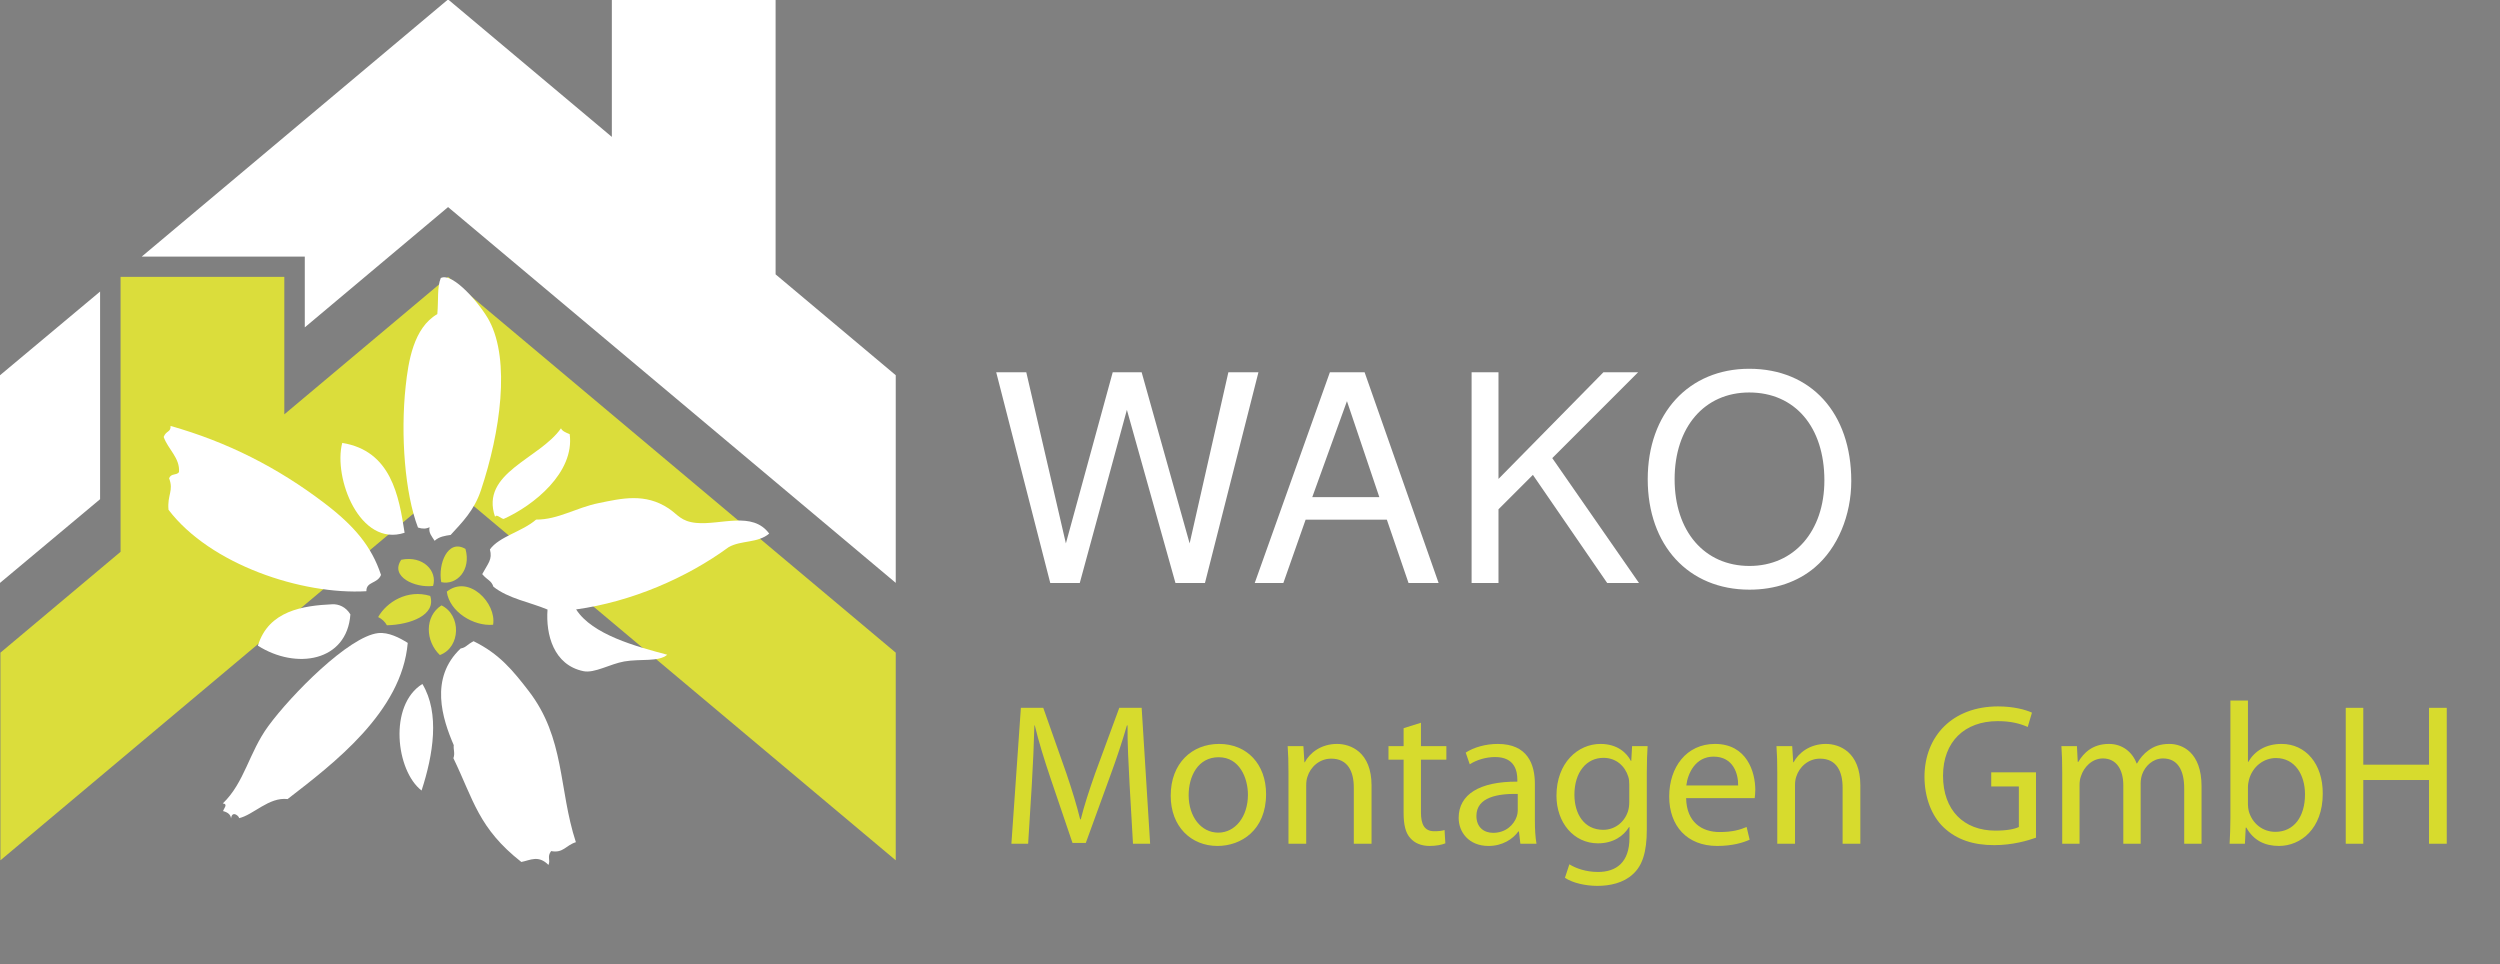 <svg viewBox="0 0 1028.976 396.85" version="1.1" xmlns="http://www.w3.org/2000/svg" id="Ebene_1">
  
  <rect x="0" y="0" width="1028.976" height="396.85" fill="#808080" stroke="none"/>
  
  <defs>
    <style>
      .st0 {
        fill: none;
      }

      .st1, .st2 {
        fill: #fff;
      }

      .st1, .st3 {
        fill-rule: evenodd;
      }

      .st4 {
        isolation: isolate;
      }

      .st3, .st5 {
        fill: #dbdd3b;
      }

      .st6 {
        fill: #d7db2d;
      }

      .st7 {
        fill: #1d2e46;
      }
    </style>
  </defs>
  <line y2="154.522" y1="240.017" class="st0"></line>
  <g>
    <polygon points="319.23 112.926 319.23 -.235 251.828 -.235 251.828 56.346 184.425 -.235 58.338 105.608 117.022 105.608 125.448 105.608 125.448 113.961 125.448 134.741 184.425 85.233 368.677 239.899 368.677 154.434 319.23 112.926" class="st2"></polygon>
    <polygon points="41.196 119.998 -1.173 155.434 -1.173 240.899 41.196 205.464 41.196 119.998" class="st2"></polygon>
    <polygon points="125.448 163.469 117.022 170.542 117.022 141.813 117.022 113.961 49.621 113.961 49.621 198.391 49.621 227.122 41.196 234.194 .173 268.63 .173 354.095 184.425 199.43 368.677 354.095 368.677 268.63 184.425 113.961 125.448 163.469" class="st5"></polygon>
  </g>
  <g>
    <path d="M178.253,241.176c-7.429.891-17.93-3.826-13.093-10.789,8.92-1.821,14.952,4.576,13.093,10.789ZM191.579,225.924c-7.341-4.298-11.376,6.394-9.958,13.685,6.372,1.405,12.403-4.994,9.958-13.685ZM177.076,245.275c-9.405-2.853-17.932,2.521-21.435,8.702,1.567.755,2.765,1.878,3.612,3.381,9.532-.225,20.359-4.158,17.823-12.083v0ZM181.055,269.609c8.642-3.208,8.85-16.488.649-20.442-7.067,4.546-6.622,14.811-.649,20.442ZM183.889,243.527c1.132,8.283,11.044,14.331,19.057,13.615,1.541-8.756-9.978-20.885-19.057-13.615l-0.0 0Z" class="st3"></path>
    <g>
      <path d="M173.848,281.511c-14.031,8.721-10.878,35.762-.335,43.86,4.779-14.676,7.604-31.828.335-43.86Z" class="st1"></path>
      <path d="M189.602,266.912c-12.959,12.216-7.502,28.991-2.841,39.794-.208,1.845.598,3.318-.147,5.36,8.35,17.295,10.304,28.825,27.96,42.714,3.742-.726,6.998-2.962,11.169,1.221.938-2.113-.7-3.285,1.089-5.702,5.003.955,6.029-2.367,10.192-3.661-7.167-21.979-4.389-42.789-19.498-62.338-6.403-8.28-11.958-15.163-22.613-20.386-3.045,1.651-2.998,2.557-5.312,2.999l-0.0 0Z" class="st1"></path>
      <path d="M144.22,252.883c-1.899-3.157-4.88-4.296-7.45-4.174-11.925.561-26.25,2.592-30.623,17.051,15.644,9.959,36.658,6.623,38.073-12.877Z" class="st1"></path>
      <path d="M155.601,260.587c-12,1.384-35.636,25.251-45.201,38.306-7.915,10.807-9.727,23.178-18.694,31.793,2.242.24.483,1.95.104,3.149,2.261.589,3.159,1.673,3.282,3.045.469-3.881,3.999-.274,3.173-.101,5.943-1.265,12.366-8.811,20.108-7.889,18.911-14.606,47.036-35.915,49.447-64.278-3.216-2.023-7.9-4.522-12.22-4.025Z" class="st1"></path>
      <path d="M140.857,182.299c-3.757,14.433,7.24,43.048,25.672,36.98-2.313-15.148-5.542-33.743-25.672-36.98v0Z" class="st1"></path>
      <path d="M286.553,215.224c-6.295-.608-7.552-3.427-11.326-5.943-9.768-6.508-19.453-4.108-28.706-2.236-9.609,1.953-16.753,6.85-25.865,6.812-5.727,4.988-15.163,6.928-19.005,12.266,1.061,4.273-.681,5.526-3.17,10.181,2.242,2.667,3.636,2.435,4.626,5.212,6.259,4.913,14.983,6.306,22.252,9.372-.768,10.21,2.467,22.847,14.819,25.366,4.52.922,10.931-2.977,16.732-4.001,6.78-1.19,14.079.307,17.725-2.765-12.74-3.395-30.866-8.253-37.506-18.659,22.654-3.132,45.462-12.926,62.79-25.633,5.163-2.92,11.924-1.549,16.678-5.568-6.879-9.387-20.023-3.433-30.046-4.403l0-0Z" class="st1"></path>
      <path d="M178.891,222.587c1.85-1.742,4.23-2.058,6.598-2.418,4.709-5.163,9.66-10.016,12.446-18.353,8.037-24.011,12.141-53.327,3.466-69.75-3.393-6.413-14.909-20.173-19.982-17.637-1.554,3.829-.894,8.781-1.422,14.851-9.802,5.636-11.947,19.591-13.035,29.723-2.175,20.23-.264,44.208,5.071,58.131,1.835.616,3.423.563,4.763-.153-.502,2.306,1.01,3.875,2.095,5.606v0Z" class="st1"></path>
      <path d="M150.804,243.338c-.119-4.054,4.514-2.983,6.017-6.707-3.87-11.716-10.936-20.13-23.222-29.493-19.404-14.796-40.215-25.277-63.404-31.827.183,2.663-1.791,1.827-2.824,4.525,1.703,4.983,6.81,8.691,6.291,14.506-1.127,1.454-3.188.349-4.064,2.508,1.988,5.209-.812,6.746-.24,12.974,17.22,22.618,54.935,35.064,81.447,33.514h0Z" class="st1"></path>
      <path d="M203.774,212.756c.54-1.438,2.427.755,3.523.836,12.337-5.529,29.276-19.089,27.181-34.898-1.63-.647-3.153-1.324-3.578-2.408-8.774,12.627-33.402,18.278-27.127,36.471Z" class="st1"></path>
    </g>
  </g>
  <path d="M616.764,239.964h-11.067v-86.753h11.067v43.912l43.198-43.912h14.28l-35.344,35.344,35.7,51.409h-13.09l-30.584-44.507-14.161,14.161v30.346Z" class="st2"></path>
  <path d="M761.966,197.956c0,14.161-5.594,27.608-14.995,35.582-7.021,5.95-16.303,9.163-26.895,9.163-25.109,0-41.889-18.208-41.889-45.46,0-27.132,16.898-45.459,41.77-45.459,25.467,0,42.009,18.208,42.009,46.174ZM689.255,197.241c0,21.421,12.257,35.701,30.821,35.701,18.327,0,30.822-14.28,30.822-35.225,0-22.016-12.139-36.177-30.941-36.177-18.445,0-30.702,14.28-30.702,35.7h-0Z" class="st2"></path>
  <path d="M483.809,239.964l-19.993-71.283-19.397,71.283h-12.138l-22.254-86.753h12.376l16.304,70.449,19.278-70.449h11.9l19.755,70.449,15.946-70.449h12.376l-22.016,86.753h-12.138Z" class="st2"></path>
  <path d="M537.376,213.902l-9.163,26.062h-11.781l30.94-86.753h14.28l30.465,86.753h-12.376l-8.926-26.062h-33.439ZM554.393,165.11l-14.28,39.51h27.608l-13.328-39.51Z" class="st2"></path>
  <g class="st4">
    <g class="st4">
      <path d="M464.915,322.706c-.415-7.802-.913-17.18-.83-24.151h-.249c-1.909,6.557-4.232,13.611-7.054,21.246l-9.876,27.139h-5.478l-9.046-26.641c-2.656-7.884-4.896-15.104-6.473-21.744h-.166c-.166,6.972-.581,16.35-1.079,24.732l-1.494,23.984h-6.889l3.901-55.937h9.212l9.544,27.055c2.324,6.889,4.232,13.03,5.644,18.84h.249c1.411-5.644,3.403-11.785,5.893-18.84l9.959-27.055h9.212l3.486,55.937h-7.055l-1.411-24.565Z" class="st6"></path>
      <path d="M521.105,326.856c0,14.855-10.291,21.329-20.001,21.329-10.872,0-19.254-7.968-19.254-20.665,0-13.445,8.797-21.329,19.918-21.329,11.536,0,19.338,8.382,19.338,20.665ZM489.236,327.271c0,8.797,5.062,15.437,12.2,15.437,6.972,0,12.2-6.557,12.2-15.603,0-6.806-3.403-15.437-12.034-15.437-8.631,0-12.366,7.967-12.366,15.603Z" class="st6"></path>
      <path d="M530.321,317.976c0-4.15-.083-7.553-.332-10.872h6.474l.415,6.639h.166c1.991-3.817,6.64-7.552,13.278-7.552,5.561,0,14.192,3.319,14.192,17.097v23.984h-7.304v-23.155c0-6.473-2.406-11.867-9.295-11.867-4.813,0-8.549,3.402-9.793,7.469-.332.913-.498,2.158-.498,3.403v24.15h-7.304v-29.296Z" class="st6"></path>
      <path d="M584.851,297.476v9.628h10.457v5.561h-10.457v21.66c0,4.98,1.411,7.802,5.478,7.802,1.992,0,3.154-.166,4.233-.498l.332,5.478c-1.411.581-3.652,1.079-6.474,1.079-3.403,0-6.142-1.162-7.885-3.154-2.074-2.157-2.821-5.726-2.821-10.457v-21.909h-6.225v-5.561h6.225v-7.387l7.137-2.241Z" class="st6"></path>
      <path d="M631.743,337.645c0,3.485.166,6.889.664,9.627h-6.64l-.58-5.062h-.249c-2.241,3.153-6.557,5.976-12.283,5.976-8.134,0-12.283-5.727-12.283-11.536,0-9.71,8.632-15.021,24.151-14.938v-.83c0-3.319-.913-9.295-9.13-9.295-3.734,0-7.635,1.161-10.457,2.987l-1.659-4.813c3.319-2.158,8.133-3.568,13.195-3.568,12.283,0,15.271,8.382,15.271,16.433v15.021ZM624.689,326.773c-7.968-.166-17.014,1.245-17.014,9.046,0,4.73,3.153,6.972,6.889,6.972,5.229,0,8.548-3.32,9.71-6.723.249-.747.415-1.577.415-2.323v-6.972Z" class="st6"></path>
      <path d="M677.808,341.462c0,9.212-1.825,14.855-5.727,18.342-3.9,3.651-9.544,4.813-14.606,4.813-4.813,0-10.125-1.162-13.361-3.32l1.825-5.561c2.656,1.66,6.806,3.154,11.785,3.154,7.47,0,12.947-3.9,12.947-14.026v-4.481h-.166c-2.241,3.735-6.557,6.723-12.781,6.723-9.959,0-17.097-8.465-17.097-19.586,0-13.611,8.88-21.329,18.093-21.329,6.971,0,10.789,3.651,12.531,6.971h.166l.332-6.058h6.391c-.166,2.904-.332,6.141-.332,11.037v23.321ZM670.588,322.955c0-1.245-.083-2.324-.415-3.32-1.328-4.232-4.896-7.718-10.208-7.718-6.972,0-11.951,5.893-11.951,15.188,0,7.884,3.983,14.44,11.868,14.44,4.481,0,8.548-2.821,10.125-7.47.415-1.244.581-2.655.581-3.9v-7.22Z" class="st6"></path>
      <path d="M693.994,328.516c.166,9.876,6.474,13.942,13.777,13.942,5.229,0,8.382-.913,11.121-2.075l1.244,5.229c-2.572,1.162-6.971,2.573-13.361,2.573-12.366,0-19.752-8.217-19.752-20.333,0-12.117,7.137-21.661,18.839-21.661,13.113,0,16.599,11.536,16.599,18.922,0,1.494-.166,2.656-.249,3.403h-28.218ZM715.406,323.287c.083-4.648-1.908-11.868-10.125-11.868-7.386,0-10.623,6.805-11.204,11.868h21.329Z" class="st6"></path>
      <path d="M731.511,317.976c0-4.15-.083-7.553-.332-10.872h6.473l.415,6.639h.166c1.992-3.817,6.64-7.552,13.279-7.552,5.561,0,14.191,3.319,14.191,17.097v23.984h-7.303v-23.155c0-6.473-2.407-11.867-9.296-11.867-4.813,0-8.548,3.402-9.793,7.469-.332.913-.498,2.158-.498,3.403v24.15h-7.303v-29.296Z" class="st6"></path>
      <path d="M837.994,344.781c-3.236,1.162-9.627,3.071-17.18,3.071-8.465,0-15.437-2.158-20.914-7.387-4.813-4.647-7.801-12.116-7.801-20.831.083-16.682,11.536-28.881,30.292-28.881,6.474,0,11.536,1.41,13.943,2.572l-1.743,5.893c-2.988-1.328-6.723-2.406-12.366-2.406-13.61,0-22.491,8.465-22.491,22.49,0,14.192,8.549,22.574,21.578,22.574,4.73,0,7.968-.664,9.627-1.494v-16.682h-11.369v-5.809h18.424v26.889Z" class="st6"></path>
      <path d="M848.788,317.976c0-4.15-.083-7.553-.332-10.872h6.391l.332,6.473h.249c2.24-3.817,5.975-7.386,12.614-7.386,5.478,0,9.627,3.319,11.37,8.05h.166c1.245-2.24,2.822-3.983,4.481-5.229,2.407-1.825,5.062-2.821,8.881-2.821,5.312,0,13.195,3.485,13.195,17.428v23.653h-7.138v-22.74c0-7.718-2.821-12.365-8.714-12.365-4.149,0-7.387,3.07-8.631,6.639-.332.996-.581,2.324-.581,3.652v24.814h-7.138v-24.067c0-6.391-2.821-11.038-8.382-11.038-4.564,0-7.885,3.651-9.047,7.303-.415,1.079-.58,2.324-.58,3.569v24.233h-7.138v-29.296Z" class="st6"></path>
      <path d="M918.01,288.347h7.22v25.229h.166c2.573-4.481,7.221-7.386,13.694-7.386,9.959,0,17.014,8.299,16.931,20.499,0,14.357-9.047,21.495-18.01,21.495-5.81,0-10.457-2.241-13.444-7.553h-.249l-.332,6.64h-6.308c.166-2.738.332-6.806.332-10.374v-48.551ZM925.229,331.171c0,.913.166,1.826.332,2.656,1.411,5.062,5.644,8.548,10.955,8.548,7.636,0,12.2-6.225,12.2-15.437,0-8.051-4.149-14.938-11.951-14.938-4.979,0-9.627,3.402-11.121,8.963-.166.83-.415,1.826-.415,2.987v7.221Z" class="st6"></path>
      <path d="M972.704,291.335v23.403h27.056v-23.403h7.304v55.937h-7.304v-26.226h-27.056v26.226h-7.22v-55.937h7.22Z" class="st6"></path>
    </g>
  </g>
  <path d="M.173,154.434" class="st7"></path>
</svg>